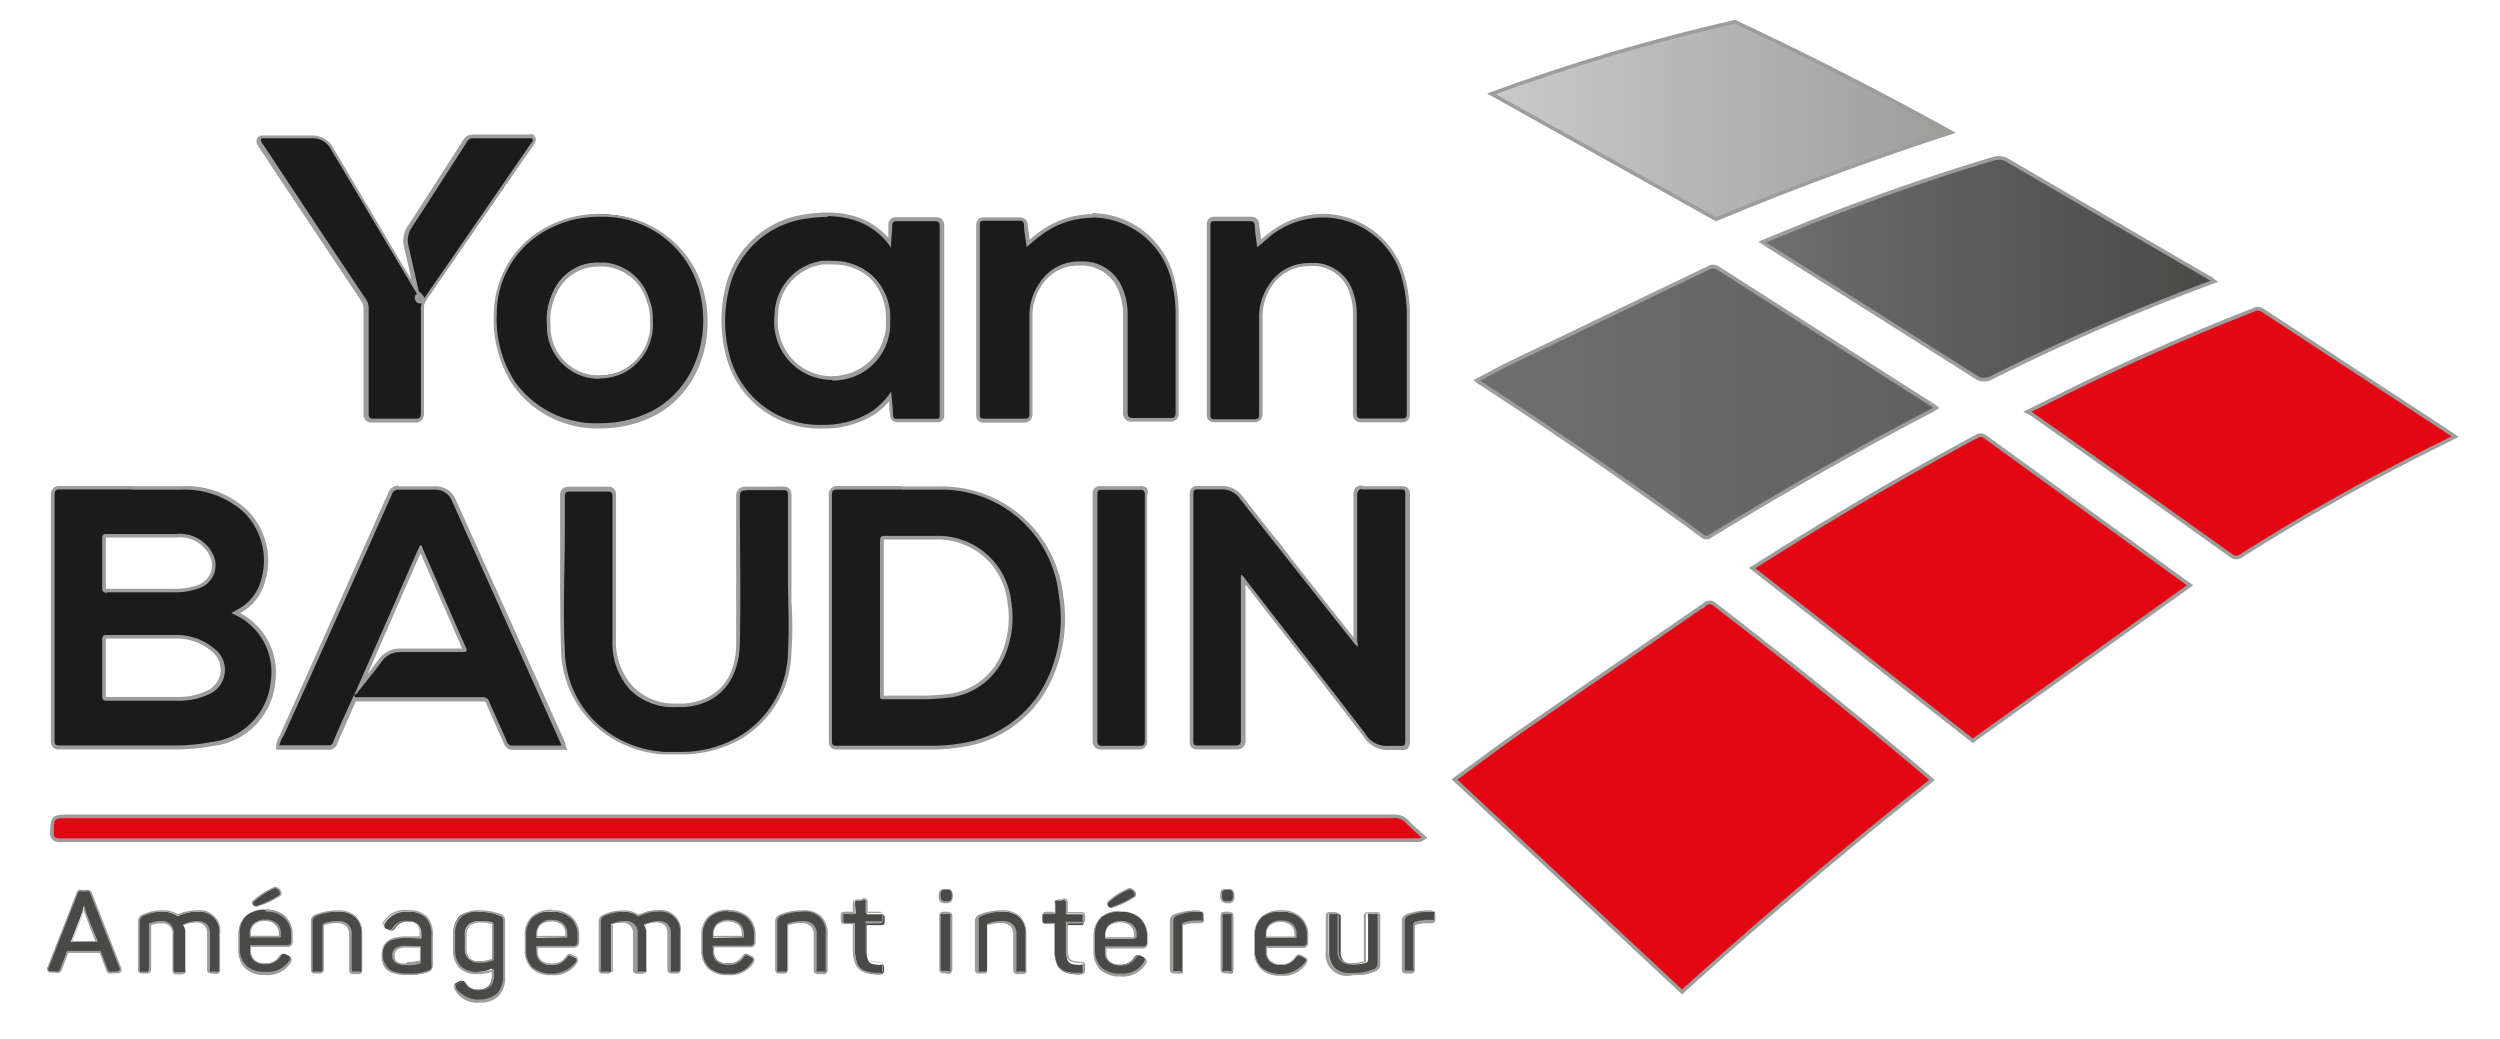 <svg xmlns="http://www.w3.org/2000/svg" xmlns:xlink="http://www.w3.org/1999/xlink" viewBox="0 0 170 70.67"><defs><style>.cls-1{fill:#1b1b1b;}.cls-2{fill:#9d9d9c;}.cls-3{fill:#e20613;}.cls-4{fill:#7a7a7a;}.cls-5{fill:#e30613;}.cls-5,.cls-6,.cls-7,.cls-8{stroke:#9d9d9c;stroke-miterlimit:10;stroke-width:0.25px;}.cls-6{fill:url(#Dégradé_sans_nom_23);}.cls-7{fill:url(#Dégradé_sans_nom_18);}.cls-8{fill:url(#Dégradé_sans_nom_12);}.cls-9{fill:#494948;}</style><linearGradient id="Dégradé_sans_nom_23" x1="100.42" y1="27.36" x2="131.66" y2="27.36" gradientUnits="userSpaceOnUse"><stop offset="0" stop-color="#706f6f"/><stop offset="1" stop-color="#616060"/></linearGradient><linearGradient id="Dégradé_sans_nom_18" x1="119.83" y1="18.28" x2="150.64" y2="18.28" gradientUnits="userSpaceOnUse"><stop offset="0" stop-color="#706f6f"/><stop offset="0.43" stop-color="#5e5d5d"/><stop offset="1" stop-color="#494948"/></linearGradient><linearGradient id="Dégradé_sans_nom_12" x1="101.41" y1="8.2" x2="132.73" y2="8.2" gradientUnits="userSpaceOnUse"><stop offset="0" stop-color="#cbcaca"/><stop offset="0.74" stop-color="#aaa9a9"/><stop offset="1" stop-color="#9d9d9c"/></linearGradient></defs><g id="Calque_3" data-name="Calque 3"><path class="cls-1" d="M94.24,50.87A1.8,1.8,0,0,1,92.81,50c-2.1-2.75-4.23-5.48-6.36-8.21l-1.83-2.35-.05-.06v2.54q0,4.19,0,8.37a.6.6,0,0,1-.12.44.58.58,0,0,1-.4.12c-.45,0-.85,0-1.25,0H81.43a.33.33,0,0,1-.4-.4V33.61a.42.42,0,0,1,.1-.33.37.37,0,0,1,.29-.1l.91,0,.7,0h.1a1.56,1.56,0,0,1,1.29.68L87,37.07l5.27,6.66v0c0-3.41,0-6.72,0-10a.53.53,0,0,1,.11-.41.46.46,0,0,1,.34-.11c.45,0,.85,0,1.26,0h1.36a.48.48,0,0,1,.37.1.45.45,0,0,1,.11.35q0,8.4,0,16.79a.45.45,0,0,1-.11.35.34.34,0,0,1-.27.1l-.51,0-.31,0Z"/><path class="cls-2" d="M92.66,33.28h0l1.22,0,1.36,0h0c.23,0,.32,0,.32.33q0,8.4,0,16.79c0,.23-.06.32-.25.32h-.07c-.14,0-.29,0-.44,0l-.33,0a1.53,1.53,0,0,1-.3,0,1.66,1.66,0,0,1-1.33-.83c-2.71-3.54-5.46-7-8.19-10.55-.07-.09-.11-.2-.27-.25v.39c0,3.59,0,7.19,0,10.78,0,.35-.09.43-.39.43H81.41c-.2,0-.26-.07-.26-.28q0-8.41,0-16.83c0-.23.06-.3.27-.3h1.71a1.45,1.45,0,0,1,1.19.64l3.6,4.56,4.18,5.28.19.21c.09-.14,0-.27,0-.39q0-5,0-9.93c0-.28,0-.39.33-.39m0-.25a.58.58,0,0,0-.43.14.66.66,0,0,0-.15.5q0,4.84,0,9.69l-2.16-2.73-1.81-2.29L87,36.92c-.83-1-1.66-2.09-2.48-3.14a1.71,1.71,0,0,0-1.39-.73H81.45a.51.51,0,0,0-.41.13.57.57,0,0,0-.14.42q0,8.41,0,16.83a.6.6,0,0,0,.12.39.54.54,0,0,0,.39.14h2.65a.67.67,0,0,0,.48-.15.66.66,0,0,0,.16-.53q0-4.2,0-8.4V39.75l1.64,2.11c2.1,2.68,4.27,5.46,6.37,8.21a1.92,1.92,0,0,0,1.53.93l.34,0,.29,0,.42,0h.09a.47.47,0,0,0,.36-.13.57.57,0,0,0,.14-.44q0-8.38,0-16.79a.58.58,0,0,0-.14-.44.58.58,0,0,0-.43-.14l-1.39,0-1.21,0h0Z"/><path class="cls-1" d="M46.19,51.21a9.73,9.73,0,0,1-1.07-.06,7.56,7.56,0,0,1-4.48-1.83,7.09,7.09,0,0,1-2.38-5.16c-.08-1.81-.07-3.66,0-5.44,0-.95,0-1.9,0-2.84V35c0-.45,0-.89,0-1.34a.43.43,0,0,1,.1-.36.44.44,0,0,1,.34-.11H41.3a.45.45,0,0,1,.34.1.43.43,0,0,1,.1.37c0,3.24,0,6.47,0,9.71a4.59,4.59,0,0,0,1.15,3.32A4,4,0,0,0,46,48l.55,0c2.23-.18,3.59-1.75,3.64-4.19.05-2.68,0-5.4,0-8V33.8a.65.65,0,0,1,.12-.47.52.52,0,0,1,.4-.13l1.22,0,1.3,0h0a.39.39,0,0,1,.47.49v5.66c0,.51,0,1.07,0,1.66,0,1,0,2.18-.06,3.32a6.83,6.83,0,0,1-3.46,5.87A8,8,0,0,1,46.19,51.21Z"/><path class="cls-2" d="M50.73,33.33h.06l1.16,0,1.3,0h0c.28,0,.33.1.33.37,0,1.77,0,3.55,0,5.66,0,1.43.1,3.2,0,5a6.77,6.77,0,0,1-3.41,5.77,7.77,7.77,0,0,1-3.95,1c-.36,0-.71,0-1.07,0a7.45,7.45,0,0,1-4.41-1.81,6.91,6.91,0,0,1-2.33-5.06c-.14-2.76,0-5.52,0-8.28,0-.73,0-1.47,0-2.2,0-.26.06-.35.32-.35h0l1.33,0,1.29,0h0c.26,0,.3.1.3.35,0,3.24,0,6.47,0,9.71a4.71,4.71,0,0,0,1.18,3.4A4.14,4.14,0,0,0,46,48.08l.56,0c2.5-.2,3.71-2,3.75-4.32.07-3.31,0-6.63,0-9.94,0-.34.06-.47.4-.47m0-.25a.62.62,0,0,0-.48.16.72.72,0,0,0-.17.56v1.94c0,2.62,0,5.33,0,8,0,2.42-1.33,3.9-3.52,4.08l-.54,0a3.92,3.92,0,0,1-3-1.21,4.45,4.45,0,0,1-1.11-3.23c0-3.24,0-6.47,0-9.71a.62.62,0,0,0-.14-.46.57.57,0,0,0-.41-.14L40,33.1l-1.32,0h0a.6.6,0,0,0-.45.15.62.62,0,0,0-.14.46c0,.44,0,.88,0,1.33v.86c0,.94,0,1.89,0,2.83,0,1.79,0,3.64.06,5.46a7.2,7.2,0,0,0,2.41,5.24,7.62,7.62,0,0,0,4.55,1.87c.38,0,.75,0,1.1,0a8.1,8.1,0,0,0,4.08-1,7,7,0,0,0,3.53-6c.09-1.14.07-2.31,0-3.34,0-.58,0-1.14,0-1.65V37.8c0-1.46,0-2.78,0-4.1a.63.63,0,0,0-.15-.47.57.57,0,0,0-.43-.15L52,33.1l-1.15,0Z"/><path class="cls-3" d="M4.1,57.12A.57.57,0,0,1,3.65,57a.6.6,0,0,1-.12-.43c0-1,.09-1.05,1.06-1.05H94.76a1.14,1.14,0,0,1,.91.35c.22.23.47.45.72.68l.46.42-.13.09a.64.64,0,0,1-.31.08L96.24,57v.12H4.1Z"/><path class="cls-2" d="M94.76,55.63a1,1,0,0,1,.82.31c.33.34.69.64,1.07,1a.49.49,0,0,1-.24.07H4.1c-.33,0-.46-.06-.44-.43,0-.94,0-.94.93-.94H94.76m0-.25H4.59c-1,0-1.15.11-1.18,1.12v.06a.65.65,0,0,0,.15.52.73.73,0,0,0,.54.17H96.41a.63.63,0,0,0,.37-.11l.28-.17-.24-.22-.34-.31a9.42,9.42,0,0,1-.72-.68,1.26,1.26,0,0,0-1-.38Z"/><path class="cls-1" d="M28.25,28.59H25.39a.52.52,0,0,1-.39-.11.53.53,0,0,1-.11-.39c0-1.41,0-2.81,0-4.22V21a1,1,0,0,0-.17-.58Q22,16.24,19.2,12.08L17.78,10a1.67,1.67,0,0,1-.15-.23c0-.05-.1-.2,0-.32a.31.31,0,0,1,.29-.13h3.4a1.51,1.51,0,0,1,1.28.83l5.75,9.73-.17-.64c-.19-.84-.39-1.67-.58-2.5a1.72,1.72,0,0,1,.28-1.31q1.88-2.89,3.74-5.81a.6.6,0,0,1,.56-.32H35.9l.18,0a.28.28,0,0,1,.25.16.33.33,0,0,1-.1.37l-1,1.51-6.23,9a1.22,1.22,0,0,0-.22.71c0,1.12,0,2.24,0,3.37v3.68a.53.53,0,0,1-.11.39.48.48,0,0,1-.36.11Z"/><path class="cls-2" d="M36.08,9.39a.12.12,0,0,1,.13.08c.06.13-.06.21-.12.3-2.41,3.5-4.81,7-7.23,10.49a1.21,1.21,0,0,0-.24.78c0,2.35,0,4.7,0,7.05,0,.29-.07.38-.35.38h0l-1.42,0-1.43,0h0c-.27,0-.36-.08-.35-.38,0-2.37,0-4.75,0-7.12a1,1,0,0,0-.2-.64q-3.48-5.22-6.94-10.45a1.7,1.7,0,0,1-.15-.22c-.08-.17-.06-.26.16-.26h1.74c.55,0,1.1,0,1.65,0a1.38,1.38,0,0,1,1.18.76l6,10.09s0,.05.06.05l0,0s0-.07,0-.1c-.27-1.18-.54-2.35-.8-3.52A1.54,1.54,0,0,1,28,15.47q1.89-2.9,3.75-5.82a.46.46,0,0,1,.45-.25h3.75l.17,0m0-.25H32.17a.71.71,0,0,0-.67.37q-1.86,2.91-3.75,5.82a1.78,1.78,0,0,0-.29,1.39c.17.76.35,1.52.52,2.28L27.36,18l-4.68-7.91a1.62,1.62,0,0,0-1.38-.88c-.55,0-1.11,0-1.66,0H17.9a.43.43,0,0,0-.4.18.44.44,0,0,0,0,.44l.12.2,0,0,1.17,1.77,5.78,8.67a.9.9,0,0,1,.15.51v2.86c0,1.42,0,2.84,0,4.26a.65.65,0,0,0,.14.48.62.62,0,0,0,.46.15l1.46,0,1.41,0h0a.63.63,0,0,0,.48-.15.67.67,0,0,0,.15-.49c0-1.23,0-2.46,0-3.69V21a1,1,0,0,1,.2-.64l6.27-9.1,1-1.38,0-.05a.44.44,0,0,0,.11-.5.38.38,0,0,0-.36-.23Z"/><path class="cls-1" d="M85.22,28.59l-1.19,0-1.42,0h0a.36.36,0,0,1-.43-.42q0-6.44,0-12.86c0-.21,0-.44.4-.44H85c.32,0,.46.13.48.44s.07.66.11,1l0,.22.18-.14c.23-.2.46-.39.7-.56A6,6,0,0,1,90,14.67a5.66,5.66,0,0,1,5.51,4.47,9,9,0,0,1,.28,2.31v2.84c0,1.27,0,2.55,0,3.82a.48.48,0,0,1-.11.37.45.45,0,0,1-.35.11H92.64a.49.49,0,0,1-.39-.11.52.52,0,0,1-.11-.38c0-1.46,0-2.91,0-4.35V21.4a4.41,4.41,0,0,0-.2-1.33,2.75,2.75,0,0,0-2.33-2A3.2,3.2,0,0,0,89,18a3.07,3.07,0,0,0-2.65,1.47,3.79,3.79,0,0,0-.61,2.12V24c0,1.35,0,2.71,0,4.06a.6.6,0,0,1-.12.44.46.46,0,0,1-.36.11Z"/><path class="cls-2" d="M90,14.79a5.55,5.55,0,0,1,5.39,4.38,9.23,9.23,0,0,1,.27,2.28c0,2.22,0,4.44,0,6.66,0,.29-.08.35-.33.35H92.61c-.26,0-.35-.07-.35-.37,0-2.24,0-4.47,0-6.7a4.21,4.21,0,0,0-.2-1.37,2.87,2.87,0,0,0-2.43-2.13,4.46,4.46,0,0,0-.63,0,3.17,3.17,0,0,0-2.75,1.54,3.81,3.81,0,0,0-.63,2.18c0,2.15,0,4.31,0,6.47,0,.3,0,.43-.36.43h0c-.4,0-.8,0-1.2,0H82.59c-.22,0-.28-.06-.28-.29q0-6.44,0-12.86c0-.22,0-.32.27-.32h0l1.17,0H85c.23,0,.31.08.33.32,0,.47.1.94.16,1.45.38-.3.7-.59,1-.84A5.81,5.81,0,0,1,90,14.79m0-.25a6.07,6.07,0,0,0-3.55,1.18c-.25.18-.47.37-.71.57,0-.34-.09-.67-.11-1a.52.52,0,0,0-.58-.55H83.77l-1.17,0h0a.54.54,0,0,0-.41.14.57.57,0,0,0-.13.43q0,6.42,0,12.86a.55.55,0,0,0,.13.41.52.52,0,0,0,.4.13H84c.4,0,.79,0,1.19,0h.06a.63.63,0,0,0,.45-.15.69.69,0,0,0,.16-.53c0-1.37,0-2.73,0-4.1V21.57a3.64,3.64,0,0,1,.58-2.05A3,3,0,0,1,89,18.1a4,4,0,0,1,.59,0,2.62,2.62,0,0,1,2.23,2A3.87,3.87,0,0,1,92,21.4v2.28c0,1.47,0,2.94,0,4.41a.66.66,0,0,0,.15.48.6.6,0,0,0,.45.15l1.34,0h1.32a.59.59,0,0,0,.47-.14.62.62,0,0,0,.14-.46V24.3c0-.95,0-1.9,0-2.85a9.69,9.69,0,0,0-.27-2.34A5.82,5.82,0,0,0,90,14.54Z"/><path class="cls-1" d="M69.54,28.59l-1.19,0-1.42,0h0a.44.44,0,0,1-.33-.1.46.46,0,0,1-.09-.33V15.3a.45.45,0,0,1,.1-.33.4.4,0,0,1,.31-.1h2.4a.4.4,0,0,1,.46.41c0,.35.08.69.12,1.06l0,.19.12-.1c.2-.17.38-.33.57-.47a6,6,0,0,1,3.67-1.29,5.69,5.69,0,0,1,5.53,4.56,9.22,9.22,0,0,1,.24,2.08c0,2.26,0,4.52,0,6.78a.53.53,0,0,1-.11.39.48.48,0,0,1-.36.11l-1.32,0-1.25,0h0a.55.55,0,0,1-.42-.11.57.57,0,0,1-.12-.42c0-2.16,0-4.31,0-6.47v-.12a4.2,4.2,0,0,0-.41-1.91A2.8,2.8,0,0,0,73.46,18h0a3.12,3.12,0,0,0-2.82,1.54,3.73,3.73,0,0,0-.56,2v1.13c0,1.79,0,3.59,0,5.38a.65.65,0,0,1-.11.44.53.53,0,0,1-.37.11Z"/><path class="cls-2" d="M74.3,14.79a5.58,5.58,0,0,1,5.4,4.47,8.84,8.84,0,0,1,.24,2q0,3.39,0,6.78c0,.29-.06.38-.34.38h0c-.43,0-.86,0-1.29,0s-.84,0-1.26,0h0c-.28,0-.38-.08-.37-.41,0-2.2,0-4.39,0-6.59a4.49,4.49,0,0,0-.43-2,2.88,2.88,0,0,0-2.71-1.64h-.1a3.18,3.18,0,0,0-2.83,1.59A3.81,3.81,0,0,0,70,21.53c0,2.17,0,4.34,0,6.51,0,.3,0,.43-.36.43h0c-.4,0-.8,0-1.2,0H66.91c-.22,0-.28-.07-.28-.3q0-6.42,0-12.86c0-.23.06-.3.29-.3h1.23l1.17,0h0c.23,0,.3.1.32.31,0,.47.11.95.17,1.48.32-.27.59-.51.87-.72a5.86,5.86,0,0,1,3.6-1.27m0-.25a6.14,6.14,0,0,0-3.75,1.32,6.67,6.67,0,0,0-.53.43c0-.35-.08-.69-.11-1a.52.52,0,0,0-.57-.53l-1.19,0H66.94a.56.56,0,0,0-.42.13.58.58,0,0,0-.14.42q0,6.43,0,12.86a.57.57,0,0,0,.14.42.51.51,0,0,0,.39.13h1.44c.4,0,.79,0,1.19,0h.06a.63.63,0,0,0,.45-.15.7.7,0,0,0,.16-.53c0-1.81,0-3.62,0-5.42V21.53a3.63,3.63,0,0,1,.55-2,2.94,2.94,0,0,1,2.62-1.47h.09a2.67,2.67,0,0,1,2.5,1.5,4.28,4.28,0,0,1,.4,1.86v.17c0,2.1,0,4.28,0,6.42a.69.69,0,0,0,.15.51.63.63,0,0,0,.47.15H77c.42,0,.84,0,1.25,0s.86,0,1.28,0h0a.63.63,0,0,0,.48-.15.65.65,0,0,0,.14-.48q0-3.39,0-6.78a9,9,0,0,0-.25-2.11,5.81,5.81,0,0,0-5.64-4.66Z"/><path class="cls-1" d="M74.9,50.85a.5.5,0,0,1-.37-.12.56.56,0,0,1-.11-.41c0-3.67,0-7.35,0-11V35.74c0-.71,0-1.42,0-2.13a.45.45,0,0,1,.1-.33.4.4,0,0,1,.31-.1h2.64a.52.52,0,0,1,.39.11.54.54,0,0,1,.11.4q0,3.21,0,6.43v3.82q0,3.2,0,6.39a.51.51,0,0,1-.11.4.5.5,0,0,1-.37.12c-.46,0-.88,0-1.3,0s-.83,0-1.24,0Z"/><path class="cls-2" d="M77.5,33.3c.28,0,.35.1.35.39q0,4.16,0,8.32t0,8.32c0,.31-.08.39-.36.39h0l-1.26,0-1.25,0h0c-.28,0-.36-.09-.36-.4,0-4.59,0-9.19,0-13.78,0-1,0-1.95,0-2.93,0-.23.06-.3.28-.3h1.4c.41,0,.82,0,1.24,0h0m0-.25h0c-.41,0-.82,0-1.23,0H74.85a.56.56,0,0,0-.42.13.53.53,0,0,0-.13.42c0,.72,0,1.43,0,2.14v3.47q0,5.55,0,11.1a.66.66,0,0,0,.16.5.62.62,0,0,0,.45.15h0l1.24,0,1.25,0h0a.62.62,0,0,0,.46-.15.69.69,0,0,0,.15-.5q0-3.19,0-6.39V40.14q0-3.22,0-6.45A.67.67,0,0,0,78,33.2a.63.63,0,0,0-.45-.15Z"/><path class="cls-4" d="M28.53,20.55c-.15,0-.19-.16-.21-.24l0-.07.05-.06.17-.16.08.09a.34.34,0,0,1,.12.28v.06l-.08.08h-.1Z"/><path class="cls-2" d="M28.51,20.2c.07.06.13.18.06.22h0c-.05,0-.08-.1-.09-.16l.07-.07m0-.35-.18.17-.05,0-.11.1,0,.17c0,.09.09.35.33.35h.07l.09,0a.34.34,0,0,0,.16-.23.53.53,0,0,0-.16-.39l-.17-.17Z"/><path class="cls-1" d="M4.06,50.84a.53.53,0,0,1-.37-.1.55.55,0,0,1-.1-.38q0-8.32,0-16.67a.54.54,0,0,1,.11-.4.52.52,0,0,1,.38-.11H9c1.1,0,2.21,0,3.31,0a5.93,5.93,0,0,1,4.33,1.53,4.74,4.74,0,0,1,1.22,4.87,3.28,3.28,0,0,1-1.65,2l-.19.12a4.45,4.45,0,0,1,2.52,4.67A4.68,4.68,0,0,1,14.4,50.6a12.14,12.14,0,0,1-2.43.24H4.06Zm3.2-7.55c-.11,0-.15,0-.16,0s0,.08,0,.18c0,1.27,0,2.54,0,3.81,0,.12,0,.16,0,.17a.29.29,0,0,0,.17,0h4.84A4.34,4.34,0,0,0,14,47.11a1.69,1.69,0,0,0,.38-3A3.82,3.82,0,0,0,12,43.31H7.27v0Zm0-6.87c-.11,0-.14,0-.15,0a.25.25,0,0,0,0,.17c0,1.11,0,2.21,0,3.32,0,.13,0,.18,0,.2s.09,0,.19,0h4.55a4.73,4.73,0,0,0,1.65-.25,1.68,1.68,0,0,0,1-.92,1.59,1.59,0,0,0-.1-1.29A2.33,2.33,0,0,0,12,36.44H7.26v0Z"/><path class="cls-2" d="M9,33.3l3.3,0a6,6,0,0,1,4.25,1.5,4.63,4.63,0,0,1,1.17,4.75,3.13,3.13,0,0,1-1.58,1.9l-.41.25a4.29,4.29,0,0,1,2.68,4.63,4.56,4.56,0,0,1-4.07,4.13,12.22,12.22,0,0,1-2.41.23H4.06c-.27,0-.35-.06-.35-.35q0-8.34,0-16.68c0-.29.07-.38.37-.38H9m-1.74,7h4.55a4.7,4.7,0,0,0,1.7-.27,1.65,1.65,0,0,0,.94-2.38A2.5,2.5,0,0,0,12,36.31H7.25c-.26,0-.3.09-.3.33,0,1.1,0,2.2,0,3.31,0,.3.1.36.35.36m0,7.34h4.84a4.68,4.68,0,0,0,2-.41,1.81,1.81,0,0,0,.4-3.16A3.92,3.92,0,0,0,12,43.18H7.26c-.26,0-.31.09-.31.33q0,1.91,0,3.81c0,.27.08.33.32.33M9,33.05H4.09a.63.63,0,0,0-.48.15.66.66,0,0,0-.15.48q0,8.34,0,16.67a.67.67,0,0,0,.14.47.66.66,0,0,0,.46.14H12a13.24,13.24,0,0,0,2.46-.23,4.79,4.79,0,0,0,4.26-4.34,4.57,4.57,0,0,0-2.38-4.7A3.44,3.44,0,0,0,18,39.63a4.86,4.86,0,0,0-1.25-5,6.07,6.07,0,0,0-4.42-1.57l-3.3,0ZM7.2,36.55H12a2.25,2.25,0,0,1,2.24,1.2,1.5,1.5,0,0,1,.09,1.2,1.56,1.56,0,0,1-.9.84,4.5,4.5,0,0,1-1.61.25H7.34l0,.25v-.25H7.2v-.11c0-1.1,0-2.2,0-3.32v-.07Zm0,6.87H12a3.7,3.7,0,0,1,2.34.82A1.66,1.66,0,0,1,15,45.73,1.63,1.63,0,0,1,14,47a4.29,4.29,0,0,1-1.84.39H7.29l0,.25v-.25H7.2v-.07c0-1.33,0-2.67,0-3.81v-.08Z"/><path class="cls-1" d="M56.9,50.84a.5.5,0,0,1-.36-.1.48.48,0,0,1-.1-.35c0-2.18,0-4.35,0-6.53V40.11q0-3.21,0-6.4a.59.59,0,0,1,.11-.42.57.57,0,0,1,.4-.11h4.37c.83,0,1.65,0,2.47,0a8.15,8.15,0,0,1,8.33,7.27,9.74,9.74,0,0,1-.85,5.88,7.85,7.85,0,0,1-6,4.33,11.89,11.89,0,0,1-2.1.16H56.9Zm3.3-14.28a.32.32,0,0,0-.2,0,.38.38,0,0,0,0,.2c0,1.3,0,2.6,0,3.9v6.5a.77.77,0,0,0,0,.2l.1.15,0-.13h.64l1.82,0a14.08,14.08,0,0,0,1.72-.08,4.6,4.6,0,0,0,4-2.93,6.42,6.42,0,0,0,.36-3.52,4.87,4.87,0,0,0-5-4.33H60.2Z"/><path class="cls-2" d="M61.33,33.3c.82,0,1.64,0,2.45,0A8,8,0,0,1,72,40.49a9.6,9.6,0,0,1-.84,5.8,7.68,7.68,0,0,1-5.9,4.27,12.06,12.06,0,0,1-2.08.15H56.9c-.26,0-.33-.06-.33-.33,0-2.79,0-5.58,0-8.36s0-5.55,0-8.32c0-.32.06-.41.38-.41h4.38M60.08,47.55h.66l1.82,0a14.49,14.49,0,0,0,1.74-.09,4.71,4.71,0,0,0,4.08-3,6.67,6.67,0,0,0,.38-3.59,5,5,0,0,0-5.12-4.43H60.18c-.27,0-.34.07-.34.36,0,1.73,0,3.46,0,5.2v5.2c0,.17-.05.35.23.35m1.25-14.5H57a.62.62,0,0,0-.49.16.6.6,0,0,0-.15.5c0,2.13,0,4.27,0,6.41v3.74c0,2.17,0,4.35,0,6.53a.56.56,0,0,0,.14.44.6.6,0,0,0,.44.14h6.25a12.17,12.17,0,0,0,2.15-.16,7.92,7.92,0,0,0,6.08-4.4,9.81,9.81,0,0,0,.87-5.95,8.29,8.29,0,0,0-8.46-7.38c-.82,0-1.64,0-2.46,0Zm-1.22,3.64h3.52a4.75,4.75,0,0,1,4.88,4.22,6.34,6.34,0,0,1-.36,3.45,4.47,4.47,0,0,1-3.88,2.85,13.79,13.79,0,0,1-1.71.09H60.1V40.69c0-1.3,0-2.6,0-3.89a.28.28,0,0,1,0-.11Z"/><path class="cls-1" d="M34.88,50.84a.51.51,0,0,1-.53-.34c-.19-.46-.39-.9-.59-1.35s-.41-.9-.6-1.36a.32.32,0,0,0-.36-.23H24.46l-.2,0a.42.42,0,0,1-.16,0l-1.33,3a.4.4,0,0,1-.4.3H18.89V50.7a1.59,1.59,0,0,1,.21-.59l.08-.16,2.7-6q2.31-5.18,4.63-10.34a.59.59,0,0,1,.6-.41h2.41a1.31,1.31,0,0,1,1.32.85l7.36,16.39.16.41H34.88ZM28.11,38.4,24.5,46.64c.46-.57.91-1.14,1.35-1.72a1.63,1.63,0,0,1,1.39-.69h4.19a.42.42,0,0,0,.18,0h0s0,0-.07-.17c-.55-1.23-2.95-6.74-2.95-6.74Z"/><path class="cls-2" d="M27.12,33.3h2.42a1.21,1.21,0,0,1,1.2.78l7.35,16.39a1.2,1.2,0,0,1,.09.23h-3.3a.38.38,0,0,1-.41-.27c-.39-.91-.81-1.8-1.2-2.71a.44.44,0,0,0-.48-.31H24.46l-.2,0c-.09,0-.17,0-.17-.2-.48,1.08-1,2.16-1.43,3.24-.06.14-.11.23-.29.23H19A2.09,2.09,0,0,1,19.3,50Q23,41.83,26.64,33.64a.45.45,0,0,1,.48-.34m-3,13.92h0c.15,0,.2-.15.27-.24.53-.66,1.06-1.31,1.57-2a1.5,1.5,0,0,1,1.29-.64h4.21c.33,0,.32-.09.2-.36-1-2.23-1.95-4.47-2.93-6.71,0-.07,0-.18-.17-.19-.19.41-.37.83-.56,1.25q-1.93,4.44-3.89,8.87m3-14.17a.71.71,0,0,0-.71.49L21.76,43.91l-2.69,6a.8.8,0,0,1-.08.16,1.72,1.72,0,0,0-.21.64l0,.27h3.61a.54.54,0,0,0,.53-.38c.36-.83.73-1.65,1.09-2.48l.19-.42h8.62c.16,0,.19,0,.25.16l.6,1.36.6,1.35a.62.62,0,0,0,.64.42h3.67l-.13-.34,0-.11a1.39,1.39,0,0,1-.06-.13l-1.89-4.22L31,34a1.46,1.46,0,0,0-1.43-.93H27.12ZM25,45.82l.77-1.75,2.46-5.62c.12-.28.25-.55.37-.83.4.93.81,1.85,1.21,2.78l1.62,3.7H27.27a1.77,1.77,0,0,0-1.52.74c-.25.33-.5.66-.76,1Z"/><path class="cls-1" d="M56,29a6.41,6.41,0,0,1-6.5-5,9.29,9.29,0,0,1,.06-4.63,6.36,6.36,0,0,1,5.38-4.67,10.54,10.54,0,0,1,1.39-.1,6.19,6.19,0,0,1,1.33.13,5,5,0,0,1,2.9,1.77v-.17c0-.36,0-.67,0-1s.21-.43.44-.43h1.37l1.16,0h0a.52.52,0,0,1,.38.11.54.54,0,0,1,.11.4q0,4.51,0,9v2.8c0,.31,0,.62,0,.92a.41.41,0,0,1-.09.32.38.38,0,0,1-.29.1H61c-.35,0-.41-.2-.42-.4,0-.35,0-.7-.08-1.08V27A4.75,4.75,0,0,1,59.3,28.1,6.19,6.19,0,0,1,56,29Zm.69-11.2a4.59,4.59,0,0,0-.73.06,3.64,3.64,0,0,0-3.11,3.6,3.9,3.9,0,0,0,1,3,3.75,3.75,0,0,0,2.81,1.22,4.67,4.67,0,0,0,1-.11,3.76,3.76,0,0,0,2.85-3.83,4.08,4.08,0,0,0-1.07-2.86A3.76,3.76,0,0,0,56.64,17.81Z"/><path class="cls-2" d="M56.28,14.7a5.84,5.84,0,0,1,1.31.14,4.73,4.73,0,0,1,3,2c0-.57.08-1,.08-1.49,0-.26.11-.31.32-.31h2.57c.27,0,.34.09.34.38q0,5.73,0,11.47c0,.44,0,.87,0,1.31,0,.2,0,.28-.25.28H61c-.21,0-.27-.08-.28-.28,0-.49-.07-1-.12-1.59A4.54,4.54,0,0,1,59.23,28a6.07,6.07,0,0,1-3.28.89A6.31,6.31,0,0,1,49.57,24a9.15,9.15,0,0,1,.06-4.56,6.21,6.21,0,0,1,5.28-4.58,9,9,0,0,1,1.37-.11m.31,11.13a4.42,4.42,0,0,0,1-.12,3.85,3.85,0,0,0,2.94-3.95,3.83,3.83,0,0,0-3.9-4.07,4.89,4.89,0,0,0-.75,0,3.77,3.77,0,0,0-3.21,3.72,3.92,3.92,0,0,0,3.91,4.37m-.31-11.38a11,11,0,0,0-1.41.11,6.47,6.47,0,0,0-5.48,4.76A9.64,9.64,0,0,0,49.32,24,6.56,6.56,0,0,0,56,29.14a6.3,6.3,0,0,0,3.41-.93,4.72,4.72,0,0,0,1.06-.93c0,.32,0,.62.06.91a.48.48,0,0,0,.53.52h2.63a.51.51,0,0,0,.4-.13.5.5,0,0,0,.12-.41c0-.31,0-.61,0-.92V24.54q0-4.58,0-9.14a.68.68,0,0,0-.15-.49.58.58,0,0,0-.44-.14H61a.51.51,0,0,0-.59.56c0,.26,0,.53,0,.83a5.05,5.05,0,0,0-2.76-1.57,6.45,6.45,0,0,0-1.36-.14Zm.31,11.13a3.64,3.64,0,0,1-2.72-1.18,3.8,3.8,0,0,1-.95-2.92,3.53,3.53,0,0,1,3-3.49,4.31,4.31,0,0,1,.71,0,3.6,3.6,0,0,1,2.62,1,3.87,3.87,0,0,1,1,2.77,3.57,3.57,0,0,1-2.75,3.7,3.87,3.87,0,0,1-.95.12Z"/><path class="cls-1" d="M40.76,28.9A6.86,6.86,0,0,1,34.91,26a8,8,0,0,1-1.25-4.67,6.65,6.65,0,0,1,3.8-6,7.51,7.51,0,0,1,3.31-.75,6.94,6.94,0,0,1,6.31,3.67C48.7,21.37,48,26,44.49,28a7.74,7.74,0,0,1-3.73.91Zm-.07-11a3.19,3.19,0,0,0-3,1.84,4.29,4.29,0,0,0-.45,2.32,3.42,3.42,0,0,0,3.45,3.49,4.15,4.15,0,0,0,1.43-.26,3.58,3.58,0,0,0,2.13-3.58A3.52,3.52,0,0,0,44,20.33,3.38,3.38,0,0,0,41.09,18Z"/><path class="cls-2" d="M40.78,14.74A6.82,6.82,0,0,1,47,18.34c1.6,3.05.91,7.61-2.54,9.54a7.67,7.67,0,0,1-3.67.9A6.78,6.78,0,0,1,35,25.94a7.85,7.85,0,0,1-1.22-4.6,6.48,6.48,0,0,1,3.72-5.86,7.33,7.33,0,0,1,3.27-.74m-.06,11a4.08,4.08,0,0,0,1.48-.28,3.69,3.69,0,0,0,2.2-3.69,3.39,3.39,0,0,0-.25-1.45,3.5,3.5,0,0,0-3-2.47l-.41,0a3.34,3.34,0,0,0-3.08,1.91,4.3,4.3,0,0,0-.46,2.39,3.55,3.55,0,0,0,3.57,3.61m.06-11.22a7.65,7.65,0,0,0-3.38.76,6.76,6.76,0,0,0-3.86,6.08,8.12,8.12,0,0,0,1.26,4.75,7,7,0,0,0,6,3,7.88,7.88,0,0,0,3.79-.93c3.61-2,4.28-6.73,2.65-9.87a7.06,7.06,0,0,0-6.42-3.74Zm-.06,11a3.3,3.3,0,0,1-3.32-3.38,4,4,0,0,1,.43-2.25,3.07,3.07,0,0,1,2.86-1.78l.39,0a3.23,3.23,0,0,1,2.84,2.31,3.09,3.09,0,0,1,.23,1.34,3.46,3.46,0,0,1-2,3.48,3.93,3.93,0,0,1-1.39.26Z"/><path class="cls-5" d="M98.9,53c1.55-1.12,3.1-2.3,4.7-3.41,4.1-2.84,8.21-5.65,12.31-8.48a.5.5,0,0,1,.7,0q7.36,5.66,14.45,11.65l.32.28c-5.87,4.64-11.54,9.47-17,14.41Z"/><path class="cls-5" d="M148.92,39.8,134.15,50.37l-15-11.74,1.22-.77c4.57-2.87,9.21-5.6,14-8.16a.5.5,0,0,1,.62,0l13.79,10Z"/><path class="cls-6" d="M100.42,25.87c.86-.45,1.66-.89,2.49-1.29l13.26-6.36a.59.59,0,0,1,.64,0l14.73,9.41.12.1-.28.18c-5.13,2.66-10.14,5.53-15.07,8.54a.4.4,0,0,1-.54,0q-7.39-5.39-15.07-10.38C100.62,26,100.55,26,100.42,25.87Z"/><path class="cls-5" d="M137.86,28c1.34-.66,2.61-1.3,3.89-1.92,3.76-1.81,7.58-3.48,11.48-5a.57.57,0,0,1,.6,0l12.95,8.49.17.12-.65.33a147.2,147.2,0,0,0-13.88,7.76.53.53,0,0,1-.7,0q-6.79-4.85-13.6-9.65Z"/><path class="cls-7" d="M119.83,16.46l3-1.23c4.17-1.65,8.4-3.14,12.7-4.43a1.19,1.19,0,0,1,1,.11q6.85,4,13.73,8c.09,0,.17.12.31.22l-.67.25a151.41,151.41,0,0,0-14.49,6.31,1,1,0,0,1-1.07-.06q-7-4.44-14-8.84Z"/><path class="cls-8" d="M101.41,6.38q3.77-1.38,8-2.66c3-.88,5.84-1.62,8.56-2.24q3.18,1.49,6.46,3.15c2.86,1.44,5.62,2.91,8.26,4.37q-3.63,1.18-7.44,2.57c-3,1.09-5.83,2.21-8.56,3.34Z"/><path class="cls-9" d="M7.69,66.15a.66.66,0,0,1-.28,0,.29.29,0,0,1-.13-.17L6.8,64.68l-2.23,0-.44,1.23a.27.27,0,0,1-.14.17.61.61,0,0,1-.28,0H3.44c-.18,0-.2-.11-.2-.15a.27.27,0,0,1,0-.12l2-5.11a.34.34,0,0,1,.12-.16.41.41,0,0,1,.19,0h.31a.45.45,0,0,1,.19,0,.24.24,0,0,1,.11.16l2,5.11a.27.27,0,0,1,0,.12s0,.15-.21.15Zm-2-4.54a3.93,3.93,0,0,1-.1.44l-.78,2L6.63,64l-.82-1.94a2.59,2.59,0,0,1-.11-.47Z"/><path class="cls-2" d="M5.88,60.62a.29.29,0,0,1,.17,0,.19.19,0,0,1,.09.12l2,5.12a.19.19,0,0,1,0,.1c0,.07-.05.1-.16.1H7.69a.51.51,0,0,1-.25,0,.24.24,0,0,1-.12-.14l-.47-1.26H4.57l-.49,1.26a.2.2,0,0,1-.11.14.54.54,0,0,1-.26,0H3.44c-.1,0-.15,0-.15-.1a.36.36,0,0,1,0-.1l2-5.11a.29.29,0,0,1,.09-.13.27.27,0,0,1,.17,0h.31M4.77,64.05H6.63l-.77-2a3.22,3.22,0,0,1-.12-.5c0-.14,0-.21,0-.22h0s0,.15,0,.28a2.41,2.41,0,0,1-.1.43l-.78,2m1.11-3.53H5.57a.42.42,0,0,0-.22,0,.35.35,0,0,0-.13.18l-2,5.11a.35.35,0,0,0,0,.14s0,.2.25.2h.27a.67.67,0,0,0,.3,0A.32.32,0,0,0,4.18,66l.46-1.2H6.78L7.23,66a.31.31,0,0,0,.16.19.74.74,0,0,0,.3,0H8c.24,0,.26-.15.26-.2a.35.35,0,0,0,0-.14l-2-5.11a.35.35,0,0,0-.13-.18.48.48,0,0,0-.22,0ZM4.92,64l.72-1.88a.83.83,0,0,0,.06-.21l.06.21L6.48,64Z"/><path class="cls-9" d="M14.38,66.15a.21.21,0,0,1-.17-.06.24.24,0,0,1-.06-.18V63.52a.9.9,0,0,0-.2-.63.81.81,0,0,0-.62-.2,2.22,2.22,0,0,0-.89.2.91.91,0,0,1,.16.61v2.41a.3.3,0,0,1,0,.18.25.25,0,0,1-.19.06H12a.21.21,0,0,1-.24-.24V63.52a.73.73,0,0,0-.83-.83,2,2,0,0,0-.7.12l-.1,0,0,.09v3a.24.24,0,0,1-.06.18.21.21,0,0,1-.17.06H9.65a.21.21,0,0,1-.17-.06.24.24,0,0,1-.06-.18V62.7a.51.51,0,0,1,.07-.3.65.65,0,0,1,.25-.19A3.39,3.39,0,0,1,11.07,62a1.54,1.54,0,0,1,1,.31,2.63,2.63,0,0,1,.59-.22,2.68,2.68,0,0,1,.76-.09,1.36,1.36,0,0,1,1.51,1.55v2.41a.2.2,0,0,1-.23.24Z"/><path class="cls-2" d="M13.43,62a1.31,1.31,0,0,1,1.46,1.5v2.41a.21.21,0,0,1,0,.15.21.21,0,0,1-.14,0h-.33a.26.26,0,0,1-.14,0,.21.21,0,0,1,0-.15V63.52a.94.94,0,0,0-.21-.67.92.92,0,0,0-.66-.22,2.34,2.34,0,0,0-.91.21,1.41,1.41,0,0,1,.13.66v2.41a.15.15,0,0,1-.19.19H12a.21.21,0,0,1-.14,0,.21.21,0,0,1-.05-.15V63.52a.78.78,0,0,0-.88-.89,2.08,2.08,0,0,0-.71.13.17.17,0,0,0-.09.07.22.22,0,0,0,0,.09v3a.27.27,0,0,1,0,.15.26.26,0,0,1-.14,0H9.65a.26.26,0,0,1-.14,0,.21.21,0,0,1,0-.15V62.7a.49.49,0,0,1,.06-.27.48.48,0,0,1,.23-.17A3.26,3.26,0,0,1,11.07,62a1.45,1.45,0,0,1,1,.3c.23-.09.44-.16.64-.22a3,3,0,0,1,.74-.08m0-.1a2.76,2.76,0,0,0-.77.09c-.18,0-.38.11-.59.19a1.67,1.67,0,0,0-1-.28,3.29,3.29,0,0,0-1.35.27.6.6,0,0,0-.27.2.54.54,0,0,0-.08.33v3.21a.29.29,0,0,0,.07.22.33.33,0,0,0,.21.07H10a.27.27,0,0,0,.21-.08.29.29,0,0,0,.07-.21v-3h0l0,0a1.81,1.81,0,0,1,.67-.12.69.69,0,0,1,.78.79v2.39a.25.25,0,0,0,.29.29h.32a.28.28,0,0,0,.22-.08.25.25,0,0,0,.07-.21V63.5a1.54,1.54,0,0,0-.1-.6,2.16,2.16,0,0,1,.78-.17.79.79,0,0,1,.58.19.82.82,0,0,1,.19.6v2.39a.29.29,0,0,0,.07.22.33.33,0,0,0,.21.07h.33a.25.25,0,0,0,.28-.29V63.5a1.4,1.4,0,0,0-1.56-1.6Z"/><path class="cls-9" d="M24.05,66.15a.21.21,0,0,1-.24-.24V63.55a.85.85,0,0,0-.22-.65,1,1,0,0,0-.7-.21,2.89,2.89,0,0,0-.88.13.1.1,0,0,0-.06.09v3a.24.24,0,0,1-.05.18.21.21,0,0,1-.17.06H21.4a.21.21,0,0,1-.17-.06.24.24,0,0,1-.06-.18V62.7a.56.56,0,0,1,.06-.3.54.54,0,0,1,.26-.18A4,4,0,0,1,23,62a1.63,1.63,0,0,1,1.22.41,1.61,1.61,0,0,1,.4,1.17v2.38a.3.3,0,0,1-.05.18.24.24,0,0,1-.18.06Z"/><path class="cls-2" d="M23,62a1.39,1.39,0,0,1,1.57,1.53v2.38a.21.21,0,0,1,0,.15.21.21,0,0,1-.14,0h-.32a.21.21,0,0,1-.14,0,.21.21,0,0,1-.05-.15V63.55a.9.9,0,0,0-.24-.69,1,1,0,0,0-.73-.23,3,3,0,0,0-.89.14.16.16,0,0,0-.1.14v3a.28.28,0,0,1,0,.15.26.26,0,0,1-.14,0H21.4a.26.26,0,0,1-.14,0,.21.21,0,0,1,0-.15V62.7a.45.45,0,0,1,.06-.27.5.5,0,0,1,.23-.17A4,4,0,0,1,23,62m0-.1a4.06,4.06,0,0,0-1.51.27.65.65,0,0,0-.28.2.58.58,0,0,0-.07.33v3.21a.29.29,0,0,0,.07.22.33.33,0,0,0,.21.07h.33a.29.29,0,0,0,.21-.08.29.29,0,0,0,.06-.21v-3s0,0,0,0a2.66,2.66,0,0,1,.85-.14,1,1,0,0,1,.67.2.87.87,0,0,1,.2.62v2.36a.29.29,0,0,0,.08.22.29.29,0,0,0,.21.07h.32a.25.25,0,0,0,.28-.29V63.53a1.68,1.68,0,0,0-.41-1.2A1.71,1.71,0,0,0,23,61.9Z"/><path class="cls-9" d="M27.73,66.26a2.93,2.93,0,0,1-1-.14,1,1,0,0,1-.55-.43A1.45,1.45,0,0,1,26,65a1.33,1.33,0,0,1,.18-.74,1,1,0,0,1,.58-.4,3.44,3.44,0,0,1,1-.12,7.79,7.79,0,0,1,.89.06l0-.25a1,1,0,0,0-.2-.66.87.87,0,0,0-.67-.22.94.94,0,0,0-.91.46c-.07.09-.13.14-.19.14l-.13,0-.25-.1c-.11,0-.16-.11-.16-.19a.25.25,0,0,1,0-.14A1.66,1.66,0,0,1,27.74,62a1.58,1.58,0,0,1,1.27.44,1.71,1.71,0,0,1,.37,1.17v2a.65.65,0,0,1-.06.32.67.67,0,0,1-.24.17A3.49,3.49,0,0,1,27.73,66.26Zm-.05-1.88a1.19,1.19,0,0,0-.7.15.51.51,0,0,0-.2.45.56.56,0,0,0,.18.46,1.15,1.15,0,0,0,.7.15,2.78,2.78,0,0,0,.84-.09l.09-.13v-1h-.91Z"/><path class="cls-2" d="M27.74,62a1.52,1.52,0,0,1,1.23.42,1.69,1.69,0,0,1,.36,1.14v2a.65.65,0,0,1,0,.29.47.47,0,0,1-.22.15,3.38,3.38,0,0,1-1.33.2,3.15,3.15,0,0,1-1-.13.94.94,0,0,1-.51-.41A1.37,1.37,0,0,1,26,65a1.34,1.34,0,0,1,.17-.72,1,1,0,0,1,.55-.37,3.36,3.36,0,0,1,1-.12,7.94,7.94,0,0,1,.89.06v-.3a1,1,0,0,0-.21-.69.88.88,0,0,0-.71-.24,1,1,0,0,0-1,.48c-.05.08-.1.12-.14.12l-.11,0-.25-.1c-.09,0-.13-.09-.13-.14a.27.27,0,0,1,0-.12A1.62,1.62,0,0,1,27.74,62m-.08,3.64a2.81,2.81,0,0,0,.86-.1l.1-.06a.23.23,0,0,0,0-.11v-1a9.26,9.26,0,0,0-1-.06,1.21,1.21,0,0,0-.73.16.54.54,0,0,0-.22.49.59.59,0,0,0,.2.49,1.16,1.16,0,0,0,.73.17m.08-3.74a1.72,1.72,0,0,0-1.66.87.32.32,0,0,0,0,.16c0,.07,0,.16.19.24l.25.1.15,0c.08,0,.15-.06.23-.16a.9.9,0,0,1,.87-.44.81.81,0,0,1,.64.21.94.94,0,0,1,.18.62v.19c-.31,0-.57,0-.79,0a3.63,3.63,0,0,0-1,.12,1.13,1.13,0,0,0-.6.42,1.35,1.35,0,0,0-.19.77,1.46,1.46,0,0,0,.16.73,1,1,0,0,0,.57.45,3,3,0,0,0,1.06.14,3.78,3.78,0,0,0,1.37-.2.7.7,0,0,0,.26-.19.66.66,0,0,0,.07-.35v-2a1.83,1.83,0,0,0-.38-1.21,1.66,1.66,0,0,0-1.31-.45Zm-.08,3.64A1.1,1.1,0,0,1,27,65.4a.54.54,0,0,1-.16-.42.48.48,0,0,1,.17-.41,1.25,1.25,0,0,1,.68-.14c.24,0,.53,0,.86,0v.89s0,0,0,0h0l-.05,0a2.59,2.59,0,0,1-.82.09Z"/><path class="cls-9" d="M32.55,68a1.66,1.66,0,0,1-1.6-.81.3.3,0,0,1-.05-.17.23.23,0,0,1,.14-.2l.23-.12a.41.41,0,0,1,.16,0h0l.09,0a.73.73,0,0,1,.09.09,1,1,0,0,0,.35.38,1.13,1.13,0,0,0,.56.12c.63,0,.93-.32.93-1v-.44a2.14,2.14,0,0,1-1,.24,1.44,1.44,0,0,1-1.61-1.59v-1a1.63,1.63,0,0,1,.43-1.23A1.82,1.82,0,0,1,32.57,62a4.71,4.71,0,0,1,.78.07,2.78,2.78,0,0,1,.59.18.5.5,0,0,1,.26.17.56.56,0,0,1,.06.3v3.65a1.85,1.85,0,0,1-.41,1.27A1.69,1.69,0,0,1,32.55,68Zm.07-5.35a1.08,1.08,0,0,0-.76.22.92.92,0,0,0-.25.71v.93a.85.85,0,0,0,.23.64.94.94,0,0,0,.69.23,2.69,2.69,0,0,0,1-.18l0-2.34-.06-.15,0,0A2.35,2.35,0,0,0,32.62,62.69Z"/><path class="cls-2" d="M32.57,62a4.49,4.49,0,0,1,.77.07,2.72,2.72,0,0,1,.58.17.43.43,0,0,1,.24.16.56.56,0,0,1,.05.27v3.65a1.74,1.74,0,0,1-.4,1.23A2,2,0,0,1,31,67.2a.27.27,0,0,1,0-.14.16.16,0,0,1,.11-.15l.23-.12a.26.26,0,0,1,.14-.05.11.11,0,0,1,.08,0l.08.08a1,1,0,0,0,.37.39,1.11,1.11,0,0,0,.58.13c.65,0,1-.34,1-1v-.44a3.52,3.52,0,0,1-1.09.19,1.55,1.55,0,0,1-1.17-.4,1.62,1.62,0,0,1-.38-1.14v-1a1.57,1.57,0,0,1,.42-1.19A1.76,1.76,0,0,1,32.57,62m0,3.47a2.7,2.7,0,0,0,1-.18V62.9a.22.22,0,0,0,0-.09.17.17,0,0,0-.09-.06,2.52,2.52,0,0,0-.79-.12,1.14,1.14,0,0,0-.8.25,1,1,0,0,0-.26.74v.93a.88.88,0,0,0,.25.68,1,1,0,0,0,.72.24m0-3.57a1.86,1.86,0,0,0-1.34.44,1.66,1.66,0,0,0-.45,1.26v1a1.7,1.7,0,0,0,.41,1.21,1.68,1.68,0,0,0,1.24.43,3.11,3.11,0,0,0,1-.16v.31c0,.63-.28.92-.88.92a1,1,0,0,1-.53-.12.82.82,0,0,1-.34-.35.57.57,0,0,0-.1-.11.2.2,0,0,0-.14,0,.38.38,0,0,0-.18.06l-.24.12a.27.27,0,0,0-.16.24.35.35,0,0,0,.06.19,1.7,1.7,0,0,0,1.64.84,1.76,1.76,0,0,0,1.34-.47,1.86,1.86,0,0,0,.42-1.3V62.67a.58.58,0,0,0-.07-.33.54.54,0,0,0-.28-.19,3.09,3.09,0,0,0-.6-.18,4.74,4.74,0,0,0-.79-.07Zm0,3.47a.89.89,0,0,1-.65-.21.79.79,0,0,1-.22-.61v-.93a.89.89,0,0,1,.23-.67,1.06,1.06,0,0,1,.73-.22,2.33,2.33,0,0,1,.76.12h0v2.36a2.62,2.62,0,0,1-.88.15Z"/><path class="cls-9" d="M37.5,66.26a1.82,1.82,0,0,1-1.33-.44,1.68,1.68,0,0,1-.44-1.21v-1a1.65,1.65,0,0,1,.47-1.25A1.81,1.81,0,0,1,37.53,62a1.78,1.78,0,0,1,1.33.46,1.58,1.58,0,0,1,.46,1.19v.45a.3.3,0,0,1-.34.32H36.47l.05.32a.81.81,0,0,0,.25.64,1,1,0,0,0,.73.23,1.09,1.09,0,0,0,1-.5q.11-.15.21-.15a.29.29,0,0,1,.16.06l.21.1a.23.23,0,0,1,.15.2.42.42,0,0,1-.06.18A1.8,1.8,0,0,1,37.5,66.26Zm0-3.62a1.08,1.08,0,0,0-.76.24.93.93,0,0,0-.25.68v.22l2.06-.05,0-.17a.9.9,0,0,0-.26-.68A1,1,0,0,0,37.53,62.64Z"/><path class="cls-2" d="M37.53,62a1.79,1.79,0,0,1,1.3.44,1.59,1.59,0,0,1,.44,1.16v.45c0,.18-.1.27-.29.27H36.47v.37a.87.87,0,0,0,.27.68,1.08,1.08,0,0,0,.76.24,1.15,1.15,0,0,0,1.08-.53.21.21,0,0,1,.16-.12.3.3,0,0,1,.14.05l.21.11a.17.17,0,0,1,.12.15.29.29,0,0,1-.06.15,2.13,2.13,0,0,1-2.94.36,1.58,1.58,0,0,1-.43-1.17v-1a1.62,1.62,0,0,1,.45-1.22,1.83,1.83,0,0,1,1.3-.43m-1.06,1.78h2.11v-.22a.94.94,0,0,0-.27-.72,1.09,1.09,0,0,0-.78-.25,1.06,1.06,0,0,0-.79.26.93.93,0,0,0-.27.71v.22m1.06-1.88a1.94,1.94,0,0,0-1.37.46,1.71,1.71,0,0,0-.48,1.29v1a1.69,1.69,0,0,0,.46,1.24,1.81,1.81,0,0,0,1.36.46,1.84,1.84,0,0,0,1.74-.84.37.37,0,0,0,.07-.2.27.27,0,0,0-.18-.24l-.21-.11a.43.43,0,0,0-.18-.06.31.31,0,0,0-.24.16,1.07,1.07,0,0,1-1,.49,1,1,0,0,1-.7-.21.82.82,0,0,1-.23-.61v-.27H39a.35.35,0,0,0,.39-.37V63.6a1.68,1.68,0,0,0-.47-1.23,1.9,1.9,0,0,0-1.37-.47Zm-1,1.78v-.12a.83.83,0,0,1,.24-.64,1.23,1.23,0,0,1,1.43,0,.83.83,0,0,1,.24.64v.12Z"/><path class="cls-9" d="M45.72,66.15a.21.21,0,0,1-.24-.24V63.52a.9.9,0,0,0-.19-.63.81.81,0,0,0-.62-.2,2.22,2.22,0,0,0-.89.2.91.91,0,0,1,.15.61v2.41a.24.24,0,0,1,0,.18.22.22,0,0,1-.18.06h-.33a.21.21,0,0,1-.17-.06.24.24,0,0,1-.06-.18V63.52a.73.73,0,0,0-.83-.83,2,2,0,0,0-.7.12l-.1,0,0,.09v3a.3.3,0,0,1,0,.18.22.22,0,0,1-.18.06H41a.2.2,0,0,1-.23-.24V62.7a.51.51,0,0,1,.07-.3.58.58,0,0,1,.25-.19A3.32,3.32,0,0,1,42.41,62a1.54,1.54,0,0,1,1,.31A2.47,2.47,0,0,1,44,62a2.68,2.68,0,0,1,.76-.09,1.36,1.36,0,0,1,1.51,1.55v2.41a.3.3,0,0,1-.05.18.25.25,0,0,1-.19.06Z"/><path class="cls-2" d="M44.77,62a1.31,1.31,0,0,1,1.46,1.5v2.41a.21.21,0,0,1,0,.15.25.25,0,0,1-.15,0h-.32a.21.21,0,0,1-.14,0,.21.21,0,0,1,0-.15V63.52a.94.94,0,0,0-.21-.67.89.89,0,0,0-.65-.22,2.3,2.3,0,0,0-.91.21,1.56,1.56,0,0,1,.12.66v2.41a.21.21,0,0,1,0,.15.21.21,0,0,1-.14,0h-.33a.26.26,0,0,1-.14,0,.21.21,0,0,1,0-.15V63.52a.78.78,0,0,0-.88-.89,2.09,2.09,0,0,0-.72.13s-.07,0-.08.07a.2.2,0,0,0,0,.09v3a.21.21,0,0,1,0,.15.21.21,0,0,1-.14,0H41a.23.23,0,0,1-.14,0,.21.21,0,0,1,0-.15V62.7a.49.49,0,0,1,.06-.27.48.48,0,0,1,.23-.17A3.26,3.26,0,0,1,42.41,62a1.47,1.47,0,0,1,1,.3l.63-.22a3.13,3.13,0,0,1,.75-.08m0-.1A2.76,2.76,0,0,0,44,62a5.71,5.71,0,0,0-.59.19,1.69,1.69,0,0,0-1-.28,3.29,3.29,0,0,0-1.35.27.7.7,0,0,0-.28.2.62.62,0,0,0-.07.33v3.21a.29.29,0,0,0,.07.22.31.31,0,0,0,.21.07h.32a.25.25,0,0,0,.28-.29v-3a.07.07,0,0,1,0-.05h0l0,0a1.81,1.81,0,0,1,.67-.12.69.69,0,0,1,.78.79v2.39a.29.29,0,0,0,.07.22.33.33,0,0,0,.21.07h.33a.25.25,0,0,0,.28-.29V63.5a1.76,1.76,0,0,0-.09-.6,2.16,2.16,0,0,1,.78-.17.81.81,0,0,1,.58.19.86.86,0,0,1,.18.6v2.39a.29.29,0,0,0,.08.22.31.31,0,0,0,.21.07H46a.27.27,0,0,0,.22-.08.25.25,0,0,0,.07-.21V63.5a1.4,1.4,0,0,0-1.56-1.6Z"/><path class="cls-9" d="M49.5,66.26a1.8,1.8,0,0,1-1.32-.44,1.64,1.64,0,0,1-.44-1.21v-1a1.65,1.65,0,0,1,.46-1.25,2.19,2.19,0,0,1,2.67,0,1.61,1.61,0,0,1,.45,1.19v.45a.29.29,0,0,1-.33.32H48.47l.05.32a.85.85,0,0,0,.25.64,1,1,0,0,0,.74.23,1.1,1.1,0,0,0,1-.5c.07-.1.13-.15.2-.15a.32.32,0,0,1,.17.06l.2.1a.21.21,0,0,1,.15.2.42.42,0,0,1-.06.18A1.79,1.79,0,0,1,49.5,66.26Zm0-3.62a1.06,1.06,0,0,0-.75.24.9.9,0,0,0-.26.68v.22l2.06-.05,0-.17a.93.93,0,0,0-.25-.68A1.06,1.06,0,0,0,49.53,62.64Z"/><path class="cls-2" d="M49.53,62a1.79,1.79,0,0,1,1.3.44,1.55,1.55,0,0,1,.44,1.16v.45c0,.18-.09.27-.28.27H48.47v.37a.87.87,0,0,0,.27.68,1.11,1.11,0,0,0,.77.24,1.13,1.13,0,0,0,1.07-.53c.06-.08.11-.12.16-.12a.3.3,0,0,1,.14.05l.21.11a.17.17,0,0,1,.12.15.37.37,0,0,1-.05.15,1.75,1.75,0,0,1-1.66.79,1.72,1.72,0,0,1-1.29-.43,1.61,1.61,0,0,1-.42-1.17v-1a1.66,1.66,0,0,1,.44-1.22,1.83,1.83,0,0,1,1.3-.43m-1.06,1.78h2.11v-.22a.94.94,0,0,0-.27-.72,1.09,1.09,0,0,0-.78-.25,1.08,1.08,0,0,0-.79.26.93.93,0,0,0-.27.71v.22m1.06-1.88a1.89,1.89,0,0,0-1.36.46,1.71,1.71,0,0,0-.48,1.29v1a1.69,1.69,0,0,0,.45,1.24,1.82,1.82,0,0,0,1.36.46,1.86,1.86,0,0,0,1.75-.84.45.45,0,0,0,.06-.2.26.26,0,0,0-.18-.24l-.2-.11a.47.47,0,0,0-.19-.06.34.34,0,0,0-.24.16,1.05,1.05,0,0,1-1,.49,1,1,0,0,1-.7-.21.79.79,0,0,1-.24-.61v-.27H51a.34.34,0,0,0,.38-.37V63.6a1.68,1.68,0,0,0-.47-1.23,1.86,1.86,0,0,0-1.37-.47Zm-1,1.78v-.12a.83.83,0,0,1,.24-.64,1.23,1.23,0,0,1,1.43,0,.83.83,0,0,1,.24.64v.12Z"/><path class="cls-9" d="M55.64,66.15a.24.24,0,0,1-.18-.06.23.23,0,0,1-.05-.18V63.55a.86.86,0,0,0-.23-.65,1,1,0,0,0-.7-.21,2.89,2.89,0,0,0-.88.13.09.09,0,0,0-.05.09v3a.24.24,0,0,1-.06.18.21.21,0,0,1-.17.06H53a.21.21,0,0,1-.17-.06.24.24,0,0,1-.06-.18V62.7a.47.47,0,0,1,.07-.3.46.46,0,0,1,.25-.18,4,4,0,0,1,1.5-.27,1.42,1.42,0,0,1,1.61,1.58v2.38a.2.2,0,0,1-.23.24Z"/><path class="cls-2" d="M54.58,62a1.37,1.37,0,0,1,1.56,1.53v2.38a.21.21,0,0,1,0,.15.21.21,0,0,1-.14,0h-.32a.23.23,0,0,1-.14,0,.21.21,0,0,1,0-.15V63.55a.9.9,0,0,0-.24-.69,1.06,1.06,0,0,0-.74-.23,3,3,0,0,0-.89.14.15.15,0,0,0-.09.14v3a.27.27,0,0,1,0,.15.23.23,0,0,1-.14,0H53a.26.26,0,0,1-.14,0,.21.21,0,0,1,0-.15V62.7a.45.45,0,0,1,.06-.27.57.57,0,0,1,.23-.17A4.07,4.07,0,0,1,54.58,62m0-.1a4,4,0,0,0-1.51.27.69.69,0,0,0-.29.2.58.58,0,0,0-.07.33v3.21a.29.29,0,0,0,.07.22.33.33,0,0,0,.21.07h.33a.26.26,0,0,0,.21-.08.29.29,0,0,0,.07-.21v-3s0,0,0,0a2.7,2.7,0,0,1,.85-.14,1,1,0,0,1,.67.2.83.83,0,0,1,.21.62v2.36a.29.29,0,0,0,.07.22.31.31,0,0,0,.21.07H56a.25.25,0,0,0,.28-.29V63.53a1.68,1.68,0,0,0-.41-1.2,1.7,1.7,0,0,0-1.25-.43Z"/><path class="cls-9" d="M59.85,66.26a2.64,2.64,0,0,1-1-.15,1,1,0,0,1-.54-.52,2.57,2.57,0,0,1-.17-1V62.76l-.59.05a.24.24,0,0,1-.18-.06.3.3,0,0,1-.05-.18V62.3a.23.23,0,0,1,.06-.18.25.25,0,0,1,.17,0h.64l-.05-.69a.3.3,0,0,1,.05-.18.24.24,0,0,1,.18-.06h.32a.19.19,0,0,1,.24.24v.74l1,0a.24.24,0,0,1,.18.06.26.26,0,0,1,.05.17v.27a.3.3,0,0,1-.05.18.24.24,0,0,1-.18.06h-1l0,1.75a1.56,1.56,0,0,0,.09.61.45.45,0,0,0,.27.27,2.07,2.07,0,0,0,.58.07.31.31,0,0,1,.19,0,.24.24,0,0,1,.06.18V66a.26.26,0,0,1-.07.19A.3.3,0,0,1,59.85,66.26Z"/><path class="cls-2" d="M58.7,61.19a.25.25,0,0,1,.15,0,.21.21,0,0,1,0,.15v.74h1a.18.18,0,0,1,.14,0,.26.26,0,0,1,0,.14v.27a.27.27,0,0,1,0,.15.23.23,0,0,1-.14,0h-1v1.8a1.68,1.68,0,0,0,.09.63.5.5,0,0,0,.3.29,1.84,1.84,0,0,0,.6.08c.08,0,.13,0,.15,0a.17.17,0,0,1,0,.14V66a.21.21,0,0,1,0,.15.3.3,0,0,1-.18,0,2.52,2.52,0,0,1-1-.14,1,1,0,0,1-.52-.5,2.64,2.64,0,0,1-.16-1V62.76h-.64a.23.23,0,0,1-.14,0,.21.21,0,0,1,0-.15V62.3c0-.07,0-.12,0-.14a.18.18,0,0,1,.14,0h.64v-.74a.21.21,0,0,1,0-.15.23.23,0,0,1,.14,0h.32m0-.1h-.32a.26.26,0,0,0-.21.08.27.27,0,0,0-.07.21V62h-.54a.33.33,0,0,0-.21.06.29.29,0,0,0-.07.22v.27a.29.29,0,0,0,.07.22.33.33,0,0,0,.21.07h.54v1.71a2.65,2.65,0,0,0,.17,1,1.06,1.06,0,0,0,.57.55,2.72,2.72,0,0,0,1,.15.38.38,0,0,0,.24-.06.29.29,0,0,0,.09-.23v-.28a.29.29,0,0,0-.08-.22.34.34,0,0,0-.22-.06,1.86,1.86,0,0,1-.56-.07.4.4,0,0,1-.25-.24,1.73,1.73,0,0,1-.08-.59v-1.7h.91a.27.27,0,0,0,.21-.08.25.25,0,0,0,.07-.21V62.3a.28.28,0,0,0-.07-.21A.25.25,0,0,0,59.9,62H59v-.64a.25.25,0,0,0-.29-.29Z"/><path class="cls-9" d="M64.16,66.15a.21.21,0,0,1-.24-.24V62.3a.23.23,0,0,1,.06-.18.3.3,0,0,1,.18,0h.32a.24.24,0,0,1,.18.06.26.26,0,0,1,0,.17v3.61a.3.3,0,0,1,0,.18.24.24,0,0,1-.18.06Zm.14-4.82a.34.34,0,0,1-.42-.41c0-.21,0-.32.09-.38a.47.47,0,0,1,.33-.08c.2,0,.31,0,.37.08a.47.47,0,0,1,.09.33c0,.21,0,.31-.09.37a.47.47,0,0,1-.33.09Z"/><path class="cls-2" d="M64.34,60.51a.46.46,0,0,1,.3.07.41.41,0,0,1,.07.29v.05a.42.42,0,0,1-.07.29.46.46,0,0,1-.3.07h0a.42.42,0,0,1-.29-.07.37.37,0,0,1-.08-.29v-.05a.41.41,0,0,1,.07-.29.44.44,0,0,1,.3-.07h0m.14,1.61a.18.18,0,0,1,.14,0,.2.2,0,0,1,0,.14v3.61a.21.21,0,0,1,0,.15.23.23,0,0,1-.14,0h-.32a.15.15,0,0,1-.19-.19V62.3a.21.21,0,0,1,0-.14.21.21,0,0,1,.15,0h.32m-.14-1.71h0a.53.53,0,0,0-.37.1.48.48,0,0,0-.1.36v.05a.46.46,0,0,0,.11.36.5.5,0,0,0,.36.1h0a.51.51,0,0,0,.37-.1.5.5,0,0,0,.1-.36v-.05a.44.44,0,0,0-.11-.36.5.5,0,0,0-.36-.1ZM64.48,62h-.32a.31.31,0,0,0-.21.06.29.29,0,0,0-.08.22v3.61a.25.25,0,0,0,.29.29h.32a.26.26,0,0,0,.28-.29V62.3a.28.28,0,0,0-.07-.21.25.25,0,0,0-.21-.07Z"/><path class="cls-9" d="M69.22,66.15a.21.21,0,0,1-.24-.24V63.55a.85.85,0,0,0-.22-.65,1,1,0,0,0-.7-.21,2.89,2.89,0,0,0-.88.13.1.1,0,0,0-.06.09v3a.24.24,0,0,1-.05.18.21.21,0,0,1-.17.06h-.33a.24.24,0,0,1-.18-.06.3.3,0,0,1,0-.18V62.7a.56.56,0,0,1,.06-.3.54.54,0,0,1,.26-.18A4,4,0,0,1,68.15,62a1.65,1.65,0,0,1,1.22.41,1.61,1.61,0,0,1,.4,1.17v2.38a.3.3,0,0,1,0,.18.25.25,0,0,1-.19.06Z"/><path class="cls-2" d="M68.15,62a1.39,1.39,0,0,1,1.57,1.53v2.38a.21.21,0,0,1,0,.15.22.22,0,0,1-.15,0h-.31a.21.21,0,0,1-.14,0,.21.21,0,0,1,0-.15V63.55a.9.9,0,0,0-.24-.69,1,1,0,0,0-.73-.23,2.91,2.91,0,0,0-.89.14.15.15,0,0,0-.1.14v3a.21.21,0,0,1,0,.15.2.2,0,0,1-.13,0h-.33a.26.26,0,0,1-.14,0,.21.21,0,0,1,0-.15V62.7a.56.56,0,0,1,0-.27.62.62,0,0,1,.24-.17A4,4,0,0,1,68.15,62m0-.1a4.06,4.06,0,0,0-1.51.27.65.65,0,0,0-.28.2.58.58,0,0,0-.07.33v3.21a.29.29,0,0,0,.07.22.33.33,0,0,0,.21.07h.33a.29.29,0,0,0,.21-.08.29.29,0,0,0,.06-.21v-3s0,0,0,0a2.72,2.72,0,0,1,.86-.14,1,1,0,0,1,.67.2.87.87,0,0,1,.2.62v2.36a.29.29,0,0,0,.08.22.29.29,0,0,0,.21.07h.31a.27.27,0,0,0,.22-.08.25.25,0,0,0,.07-.21V63.53a1.68,1.68,0,0,0-.41-1.2,1.71,1.71,0,0,0-1.26-.43Z"/><path class="cls-9" d="M73.42,66.26a2.58,2.58,0,0,1-1-.15,1,1,0,0,1-.54-.52,2.57,2.57,0,0,1-.17-1V62.76l-.59.05a.21.21,0,0,1-.24-.24V62.3a.23.23,0,0,1,.06-.18.3.3,0,0,1,.18,0h.64l0-.69a.3.3,0,0,1,0-.18.24.24,0,0,1,.18-.06h.32a.21.21,0,0,1,.24.24v.74l1,0a.21.21,0,0,1,.17.06.22.22,0,0,1,0,.17v.27a.24.24,0,0,1,0,.18.21.21,0,0,1-.17.06h-1l0,1.75a1.83,1.83,0,0,0,.08.61.49.49,0,0,0,.28.27,2.07,2.07,0,0,0,.58.07.26.26,0,0,1,.18,0,.21.21,0,0,1,.06.18V66a.25.25,0,0,1-.06.19A.34.34,0,0,1,73.42,66.26Z"/><path class="cls-2" d="M72.28,61.19a.15.15,0,0,1,.19.19v.74h1a.2.2,0,0,1,.14,0,.26.26,0,0,1,0,.14v.27a.28.28,0,0,1,0,.15.26.26,0,0,1-.14,0h-1v1.8a1.68,1.68,0,0,0,.09.63.5.5,0,0,0,.3.29,1.84,1.84,0,0,0,.6.08.21.21,0,0,1,.15,0s0,.07,0,.14V66a.17.17,0,0,1-.05.15.26.26,0,0,1-.18,0,2.59,2.59,0,0,1-1-.14,1,1,0,0,1-.51-.5,2.45,2.45,0,0,1-.16-1V62.76h-.64a.21.21,0,0,1-.14,0,.21.21,0,0,1,0-.15V62.3a.17.17,0,0,1,0-.14s.07,0,.14,0h.64v-.74a.21.21,0,0,1,0-.15.21.21,0,0,1,.14,0h.32m0-.1H72a.29.29,0,0,0-.22.08.31.31,0,0,0-.06.21V62h-.54a.33.33,0,0,0-.21.06.29.29,0,0,0-.08.22v.27a.29.29,0,0,0,.08.22.31.31,0,0,0,.21.07h.54v1.71a2.65,2.65,0,0,0,.17,1,1.06,1.06,0,0,0,.57.55,2.7,2.7,0,0,0,1,.15.4.4,0,0,0,.25-.06.28.28,0,0,0,.08-.23v-.28a.29.29,0,0,0-.07-.22.34.34,0,0,0-.22-.06,2,2,0,0,1-.57-.07.41.41,0,0,1-.24-.24,1.52,1.52,0,0,1-.08-.59v-1.7h.91a.29.29,0,0,0,.21-.08.29.29,0,0,0,.06-.21V62.3a.33.33,0,0,0-.06-.21.28.28,0,0,0-.21-.07h-.91v-.64a.34.34,0,0,0-.07-.22.29.29,0,0,0-.22-.07Z"/><path class="cls-9" d="M79.83,66.15a.21.21,0,0,1-.17-.06.23.23,0,0,1-.06-.18V62.67a.55.55,0,0,1,.06-.29.6.6,0,0,1,.26-.18A4,4,0,0,1,81.35,62h.25a.19.19,0,0,1,.23.24v.26a.24.24,0,0,1,0,.18.22.22,0,0,1-.18.06h-.26a3.17,3.17,0,0,0-.88.12l-.1,0,0,.09v3a.24.24,0,0,1,0,.18.21.21,0,0,1-.17.06Z"/><path class="cls-2" d="M81.6,62a.15.15,0,0,1,.19.19v.26a.23.23,0,0,1,0,.14.21.21,0,0,1-.15,0h-.26a3,3,0,0,0-.9.14.18.18,0,0,0-.08.06.12.12,0,0,0,0,.09v3a.28.28,0,0,1,0,.15.26.26,0,0,1-.14,0h-.33a.26.26,0,0,1-.14,0,.21.21,0,0,1,0-.15V62.67a.49.49,0,0,1,.06-.27.5.5,0,0,1,.23-.16A4.15,4.15,0,0,1,81.35,62h.25m0-.1h-.25a4.27,4.27,0,0,0-1.44.25.46.46,0,0,0-.36.52v3.24a.29.29,0,0,0,.07.22.33.33,0,0,0,.21.07h.33a.29.29,0,0,0,.21-.08.29.29,0,0,0,.06-.21v-3a0,0,0,0,1,0,0h0a.07.07,0,0,1,0,0,2.86,2.86,0,0,1,.85-.13h.26a.29.29,0,0,0,.22-.07.33.33,0,0,0,.07-.21v-.26a.34.34,0,0,0-.07-.22.29.29,0,0,0-.22-.07Z"/><path class="cls-9" d="M83.28,66.15a.24.24,0,0,1-.18-.06.3.3,0,0,1,0-.18V62.3a.23.23,0,0,1,.06-.18.25.25,0,0,1,.17,0h.33a.21.21,0,0,1,.17.06s0,.09,0,.17v3.61a.24.24,0,0,1,0,.18.21.21,0,0,1-.17.06Zm.14-4.82a.41.41,0,0,1-.32-.09.4.4,0,0,1-.1-.32c0-.21,0-.32.09-.38a.47.47,0,0,1,.33-.08c.21,0,.31,0,.37.08a.42.42,0,0,1,.1.33c0,.21,0,.31-.1.37a.44.44,0,0,1-.32.09Z"/><path class="cls-2" d="M83.47,60.51a.42.42,0,0,1,.29.07.4.4,0,0,1,.08.29v.05a.42.42,0,0,1-.08.29.42.42,0,0,1-.29.07h0a.44.44,0,0,1-.29-.07.42.42,0,0,1-.08-.29v-.05a.4.4,0,0,1,.08-.29.42.42,0,0,1,.29-.07h0m.14,1.61c.06,0,.11,0,.13,0a.2.2,0,0,1,0,.14v3.61a.21.21,0,0,1,0,.15.2.2,0,0,1-.13,0h-.33a.23.23,0,0,1-.14,0,.21.21,0,0,1,0-.15V62.3c0-.07,0-.12,0-.14a.18.18,0,0,1,.14,0h.33m-.14-1.71h0a.5.5,0,0,0-.36.1.48.48,0,0,0-.11.36v.05a.5.5,0,0,0,.11.36.52.52,0,0,0,.36.1h0a.39.39,0,0,0,.47-.46v-.05a.48.48,0,0,0-.11-.36.5.5,0,0,0-.36-.1ZM83.61,62h-.33a.33.33,0,0,0-.21.06.29.29,0,0,0-.07.22v3.61a.29.29,0,0,0,.07.22.33.33,0,0,0,.21.07h.33a.29.29,0,0,0,.21-.08.29.29,0,0,0,.06-.21V62.3a.33.33,0,0,0-.06-.21.28.28,0,0,0-.21-.07Z"/><path class="cls-9" d="M87.09,66.26a1.8,1.8,0,0,1-1.32-.44,1.68,1.68,0,0,1-.44-1.21v-1a1.68,1.68,0,0,1,.46-1.25A1.85,1.85,0,0,1,87.12,62a1.8,1.8,0,0,1,1.34.46,1.62,1.62,0,0,1,.46,1.19v.45a.3.3,0,0,1-.34.32H86.07l.05.32a.81.81,0,0,0,.25.64,1,1,0,0,0,.73.23,1.12,1.12,0,0,0,1-.5c.07-.1.14-.15.2-.15a.29.29,0,0,1,.17.06l.2.1a.21.21,0,0,1,.15.2.27.27,0,0,1-.06.17A1.78,1.78,0,0,1,87.09,66.26Zm0-3.62a1.06,1.06,0,0,0-.75.24.89.89,0,0,0-.25.68v.22l2-.05,0-.17a.89.89,0,0,0-.25-.68A1.06,1.06,0,0,0,87.12,62.64Z"/><path class="cls-2" d="M87.12,62a1.78,1.78,0,0,1,1.3.44,1.56,1.56,0,0,1,.45,1.16v.45c0,.18-.1.27-.29.27H86.07v.37a.9.9,0,0,0,.26.68,1.35,1.35,0,0,0,1.84-.29c.06-.08.11-.12.16-.12a.27.27,0,0,1,.14.05l.21.11a.18.18,0,0,1,.13.15.29.29,0,0,1-.06.15,2.14,2.14,0,0,1-3,.36,1.61,1.61,0,0,1-.42-1.17v-1a1.62,1.62,0,0,1,.45-1.22A1.82,1.82,0,0,1,87.12,62m-1.05,1.78h2.1v-.22a.94.94,0,0,0-.27-.72,1.09,1.09,0,0,0-.78-.25,1.05,1.05,0,0,0-.78.26.93.93,0,0,0-.27.71v.22m1.05-1.88a1.89,1.89,0,0,0-1.36.46,1.71,1.71,0,0,0-.48,1.29v1a1.69,1.69,0,0,0,.45,1.24,1.82,1.82,0,0,0,1.36.46,1.85,1.85,0,0,0,1.75-.84.48.48,0,0,0,.07-.2.27.27,0,0,0-.19-.24l-.2-.11a.47.47,0,0,0-.19-.06.34.34,0,0,0-.24.16,1.05,1.05,0,0,1-1,.49,1,1,0,0,1-.7-.21.78.78,0,0,1-.23-.61v-.27h2.41a.35.35,0,0,0,.39-.37V63.6a1.65,1.65,0,0,0-.48-1.23,1.86,1.86,0,0,0-1.37-.47Zm-1,1.78v-.12a.8.8,0,0,1,.24-.64,1.21,1.21,0,0,1,1.42,0,.83.83,0,0,1,.24.64v.12Z"/><path class="cls-9" d="M92,66.26a1.59,1.59,0,0,1-1.22-.41,1.57,1.57,0,0,1-.4-1.16V62.3a.24.24,0,0,1,.06-.18.29.29,0,0,1,.17,0h.33a.21.21,0,0,1,.17.06.22.22,0,0,1,.06.17v2.36a.86.86,0,0,0,.22.66,1,1,0,0,0,.7.21,2.7,2.7,0,0,0,.85-.13l.09-.13v-3a.23.23,0,0,1,0-.18.3.3,0,0,1,.18,0h.32a.19.19,0,0,1,.23.23v3.22a.49.49,0,0,1-.07.3.59.59,0,0,1-.25.18,4.58,4.58,0,0,1-.66.19A4,4,0,0,1,92,66.26Z"/><path class="cls-2" d="M93.53,62.12c.07,0,.12,0,.14,0s0,.07,0,.14v3.22a.49.49,0,0,1-.06.27.44.44,0,0,1-.23.16,4.45,4.45,0,0,1-.65.19,4,4,0,0,1-.82.07,1.62,1.62,0,0,1-1.19-.39,1.59,1.59,0,0,1-.38-1.13V62.3c0-.07,0-.12,0-.14a.2.2,0,0,1,.14,0h.33a.18.18,0,0,1,.14,0,.26.26,0,0,1,0,.14v2.36a.94.94,0,0,0,.23.69,1,1,0,0,0,.74.23,2.82,2.82,0,0,0,.87-.13s.08,0,.09-.07a.2.2,0,0,0,0-.11v-3c0-.07,0-.12,0-.14a.18.18,0,0,1,.14,0h.32m0-.1h-.32a.33.33,0,0,0-.21.06.29.29,0,0,0-.07.22v3a.08.08,0,0,1,0,.06s0,0,0,0a2.87,2.87,0,0,1-.83.12,1,1,0,0,1-.67-.2.85.85,0,0,1-.2-.62V62.3a.33.33,0,0,0-.07-.21.27.27,0,0,0-.21-.07h-.33a.33.33,0,0,0-.21.06.29.29,0,0,0-.07.22v2.39A1.46,1.46,0,0,0,92,66.31a4.19,4.19,0,0,0,.84-.07,6.36,6.36,0,0,0,.66-.19.72.72,0,0,0,.29-.2.6.6,0,0,0,.07-.33V62.3a.25.25,0,0,0-.28-.28Z"/><path class="cls-9" d="M95.61,66.15a.21.21,0,0,1-.24-.24V62.67a.54.54,0,0,1,.07-.29.49.49,0,0,1,.26-.18A4,4,0,0,1,97.13,62h.25a.3.3,0,0,1,.18,0,.31.31,0,0,1,0,.19v.26a.3.3,0,0,1,0,.18.24.24,0,0,1-.18.06h-.27a3.22,3.22,0,0,0-.88.12l-.1,0,0,.09v3a.3.3,0,0,1,0,.18.23.23,0,0,1-.18.06Z"/><path class="cls-2" d="M97.38,62a.21.21,0,0,1,.14,0,.21.21,0,0,1,0,.15v.26a.18.18,0,0,1,0,.14s-.07,0-.14,0h-.27a2.91,2.91,0,0,0-.89.14l-.09.06a.2.2,0,0,0,0,.09v3a.21.21,0,0,1,0,.15.21.21,0,0,1-.14,0h-.32a.21.21,0,0,1-.14,0,.21.21,0,0,1,0-.15V62.67a.49.49,0,0,1,.06-.27.62.62,0,0,1,.24-.16A4.06,4.06,0,0,1,97.13,62h.25m0-.1h-.25a4.33,4.33,0,0,0-1.45.25.58.58,0,0,0-.28.2.56.56,0,0,0-.08.32v3.24a.29.29,0,0,0,.08.22.31.31,0,0,0,.21.07h.32a.25.25,0,0,0,.28-.29v-3s0,0,0,0h0a.07.07,0,0,1,0,0,2.91,2.91,0,0,1,.85-.13h.27a.29.29,0,0,0,.22-.07.33.33,0,0,0,.06-.21v-.26a.29.29,0,0,0-.07-.22.25.25,0,0,0-.21-.07Z"/><path class="cls-9" d="M18,66.21a1.77,1.77,0,0,1-1.32-.45,1.64,1.64,0,0,1-.44-1.2v-1a1.71,1.71,0,0,1,.46-1.26,1.9,1.9,0,0,1,1.34-.44,1.81,1.81,0,0,1,1.33.45,1.64,1.64,0,0,1,.46,1.2V64a.3.3,0,0,1-.34.32H17l.05.32a.82.82,0,0,0,.25.65,1.06,1.06,0,0,0,.73.23,1.1,1.1,0,0,0,1-.51.29.29,0,0,1,.21-.14.37.37,0,0,1,.16,0l.21.11a.22.22,0,0,1,.15.2.38.38,0,0,1-.06.17A1.8,1.8,0,0,1,18,66.21Zm0-3.63a1.09,1.09,0,0,0-.76.25.89.89,0,0,0-.25.68v.22l2.05,0-.05-.17a.88.88,0,0,0-.25-.68A1,1,0,0,0,18.06,62.58Z"/><path class="cls-2" d="M18.06,62a1.71,1.71,0,0,1,1.29.44,1.54,1.54,0,0,1,.45,1.16V64c0,.18-.1.27-.29.27H17v.37a.92.92,0,0,0,.26.69,1.13,1.13,0,0,0,.77.24A1.14,1.14,0,0,0,19.1,65c.06-.08.11-.12.17-.12a.34.34,0,0,1,.14,0l.2.11c.09,0,.13.08.13.15a.33.33,0,0,1-.06.15,1.73,1.73,0,0,1-1.66.79,1.71,1.71,0,0,1-1.28-.43,1.58,1.58,0,0,1-.43-1.17v-1a1.61,1.61,0,0,1,.45-1.22,1.79,1.79,0,0,1,1.3-.43M17,63.73h2.1v-.22a.94.94,0,0,0-.27-.72,1.09,1.09,0,0,0-.77-.26,1.11,1.11,0,0,0-.79.26,1,1,0,0,0-.27.72v.22m1.06-1.88a1.89,1.89,0,0,0-1.37.46,1.7,1.7,0,0,0-.48,1.29v1a1.72,1.72,0,0,0,.45,1.24,1.84,1.84,0,0,0,1.36.46,1.85,1.85,0,0,0,1.75-.84.4.4,0,0,0,.07-.2.28.28,0,0,0-.19-.25l-.2-.1a.32.32,0,0,0-.18-.06A.31.31,0,0,0,19,65a1,1,0,0,1-1,.49,1,1,0,0,1-.7-.22.76.76,0,0,1-.23-.61v-.27h2.41A.34.34,0,0,0,19.9,64v-.44a1.67,1.67,0,0,0-.47-1.23,1.9,1.9,0,0,0-1.37-.47Zm-1,1.78v-.12a.83.83,0,0,1,.24-.64,1,1,0,0,1,.72-.24,1,1,0,0,1,.71.23.83.83,0,0,1,.23.65v.12Z"/><path class="cls-9" d="M17.41,61.65a.31.31,0,0,1-.23-.15.3.3,0,0,1,0-.21,5.44,5.44,0,0,1,.57-.46,5.15,5.15,0,0,1,.93-.49.45.45,0,0,1,.37.24.41.41,0,0,1,0,.27,2.94,2.94,0,0,1-.58.36,6.22,6.22,0,0,1-1.06.44h0Z"/><path class="cls-2" d="M18.68,60.38a.46.46,0,0,1,.3.22.46.46,0,0,1,.05.25c-.17.11-.36.21-.56.32a7.54,7.54,0,0,1-1,.43.27.27,0,0,1-.19-.12.18.18,0,0,1,0-.17,5.56,5.56,0,0,1,.55-.44,5.24,5.24,0,0,1,.92-.49m0-.1h0a5,5,0,0,0-1.5.94l0,0v0a.31.31,0,0,0,0,.24.34.34,0,0,0,.27.18h0a7.75,7.75,0,0,0,1.07-.44,6.32,6.32,0,0,0,.56-.33l0,0v0a.5.5,0,0,0-.05-.3.54.54,0,0,0-.38-.28Z"/><path class="cls-9" d="M76.17,66.3a1.77,1.77,0,0,1-1.32-.45,1.65,1.65,0,0,1-.44-1.21v-1a1.71,1.71,0,0,1,.46-1.26A1.9,1.9,0,0,1,76.21,62a1.81,1.81,0,0,1,1.33.45A1.62,1.62,0,0,1,78,63.63v.45a.3.3,0,0,1-.34.32H75.15l0,.32a.82.82,0,0,0,.25.65,1.06,1.06,0,0,0,.73.23,1.09,1.09,0,0,0,1-.51.29.29,0,0,1,.21-.14.37.37,0,0,1,.16,0l.21.11a.21.21,0,0,1,.15.2.38.38,0,0,1-.06.17A1.83,1.83,0,0,1,76.17,66.3Zm0-3.63a1.09,1.09,0,0,0-.76.25.88.88,0,0,0-.25.68v.22l2,0,0-.17a.9.9,0,0,0-.25-.69A1,1,0,0,0,76.21,62.67Z"/><path class="cls-2" d="M76.2,62a1.72,1.72,0,0,1,1.3.44A1.54,1.54,0,0,1,78,63.63v.45c0,.18-.1.27-.29.27H75.15v.37a.9.9,0,0,0,.26.68,1.08,1.08,0,0,0,.77.25,1.14,1.14,0,0,0,1.07-.53c.06-.08.11-.12.17-.12a.24.24,0,0,1,.14,0l.2.1c.09,0,.13.09.13.16a.3.3,0,0,1-.06.14,1.74,1.74,0,0,1-1.66.8,1.71,1.71,0,0,1-1.28-.43,1.59,1.59,0,0,1-.43-1.18v-1a1.61,1.61,0,0,1,.45-1.22A1.78,1.78,0,0,1,76.2,62m-1,1.78h2.1V63.6a.94.94,0,0,0-.27-.72,1.3,1.3,0,0,0-1.56,0,.94.94,0,0,0-.27.72v.22m1-1.88a1.88,1.88,0,0,0-1.36.46,1.7,1.7,0,0,0-.48,1.29v1a1.73,1.73,0,0,0,.45,1.25,1.88,1.88,0,0,0,1.36.46,1.85,1.85,0,0,0,1.75-.85.34.34,0,0,0,.07-.19.28.28,0,0,0-.19-.25l-.2-.1a.32.32,0,0,0-.18-.06.31.31,0,0,0-.25.16,1.05,1.05,0,0,1-1,.49,1,1,0,0,1-.7-.22.76.76,0,0,1-.23-.61v-.27h2.41a.34.34,0,0,0,.39-.37v-.45a1.66,1.66,0,0,0-.47-1.22,1.86,1.86,0,0,0-1.38-.47Zm-1,1.78V63.6a.87.87,0,0,1,.24-.65,1.23,1.23,0,0,1,1.43,0,.83.83,0,0,1,.23.65v.12Z"/><path class="cls-9" d="M75.56,61.74a.31.31,0,0,1-.23-.15.32.32,0,0,1,0-.21,5.44,5.44,0,0,1,.57-.46,5.15,5.15,0,0,1,.93-.49.45.45,0,0,1,.37.24.41.41,0,0,1,0,.27,2.94,2.94,0,0,1-.58.36,6.57,6.57,0,0,1-1.06.44h0Z"/><path class="cls-2" d="M76.83,60.47a.46.46,0,0,1,.3.22.35.35,0,0,1,0,.25l-.55.32a7.54,7.54,0,0,1-1.05.43.26.26,0,0,1-.19-.12.2.2,0,0,1,0-.18,5.57,5.57,0,0,1,.55-.43,5.24,5.24,0,0,1,.92-.49m0-.1h0a5,5,0,0,0-.94.5,5.68,5.68,0,0,0-.56.44l0,0v0a.31.31,0,0,0,0,.24.34.34,0,0,0,.27.18h0a6.64,6.64,0,0,0,1.07-.43,6.32,6.32,0,0,0,.56-.33l0,0v0a.53.53,0,0,0,0-.31.55.55,0,0,0-.38-.27Z"/></g></svg>